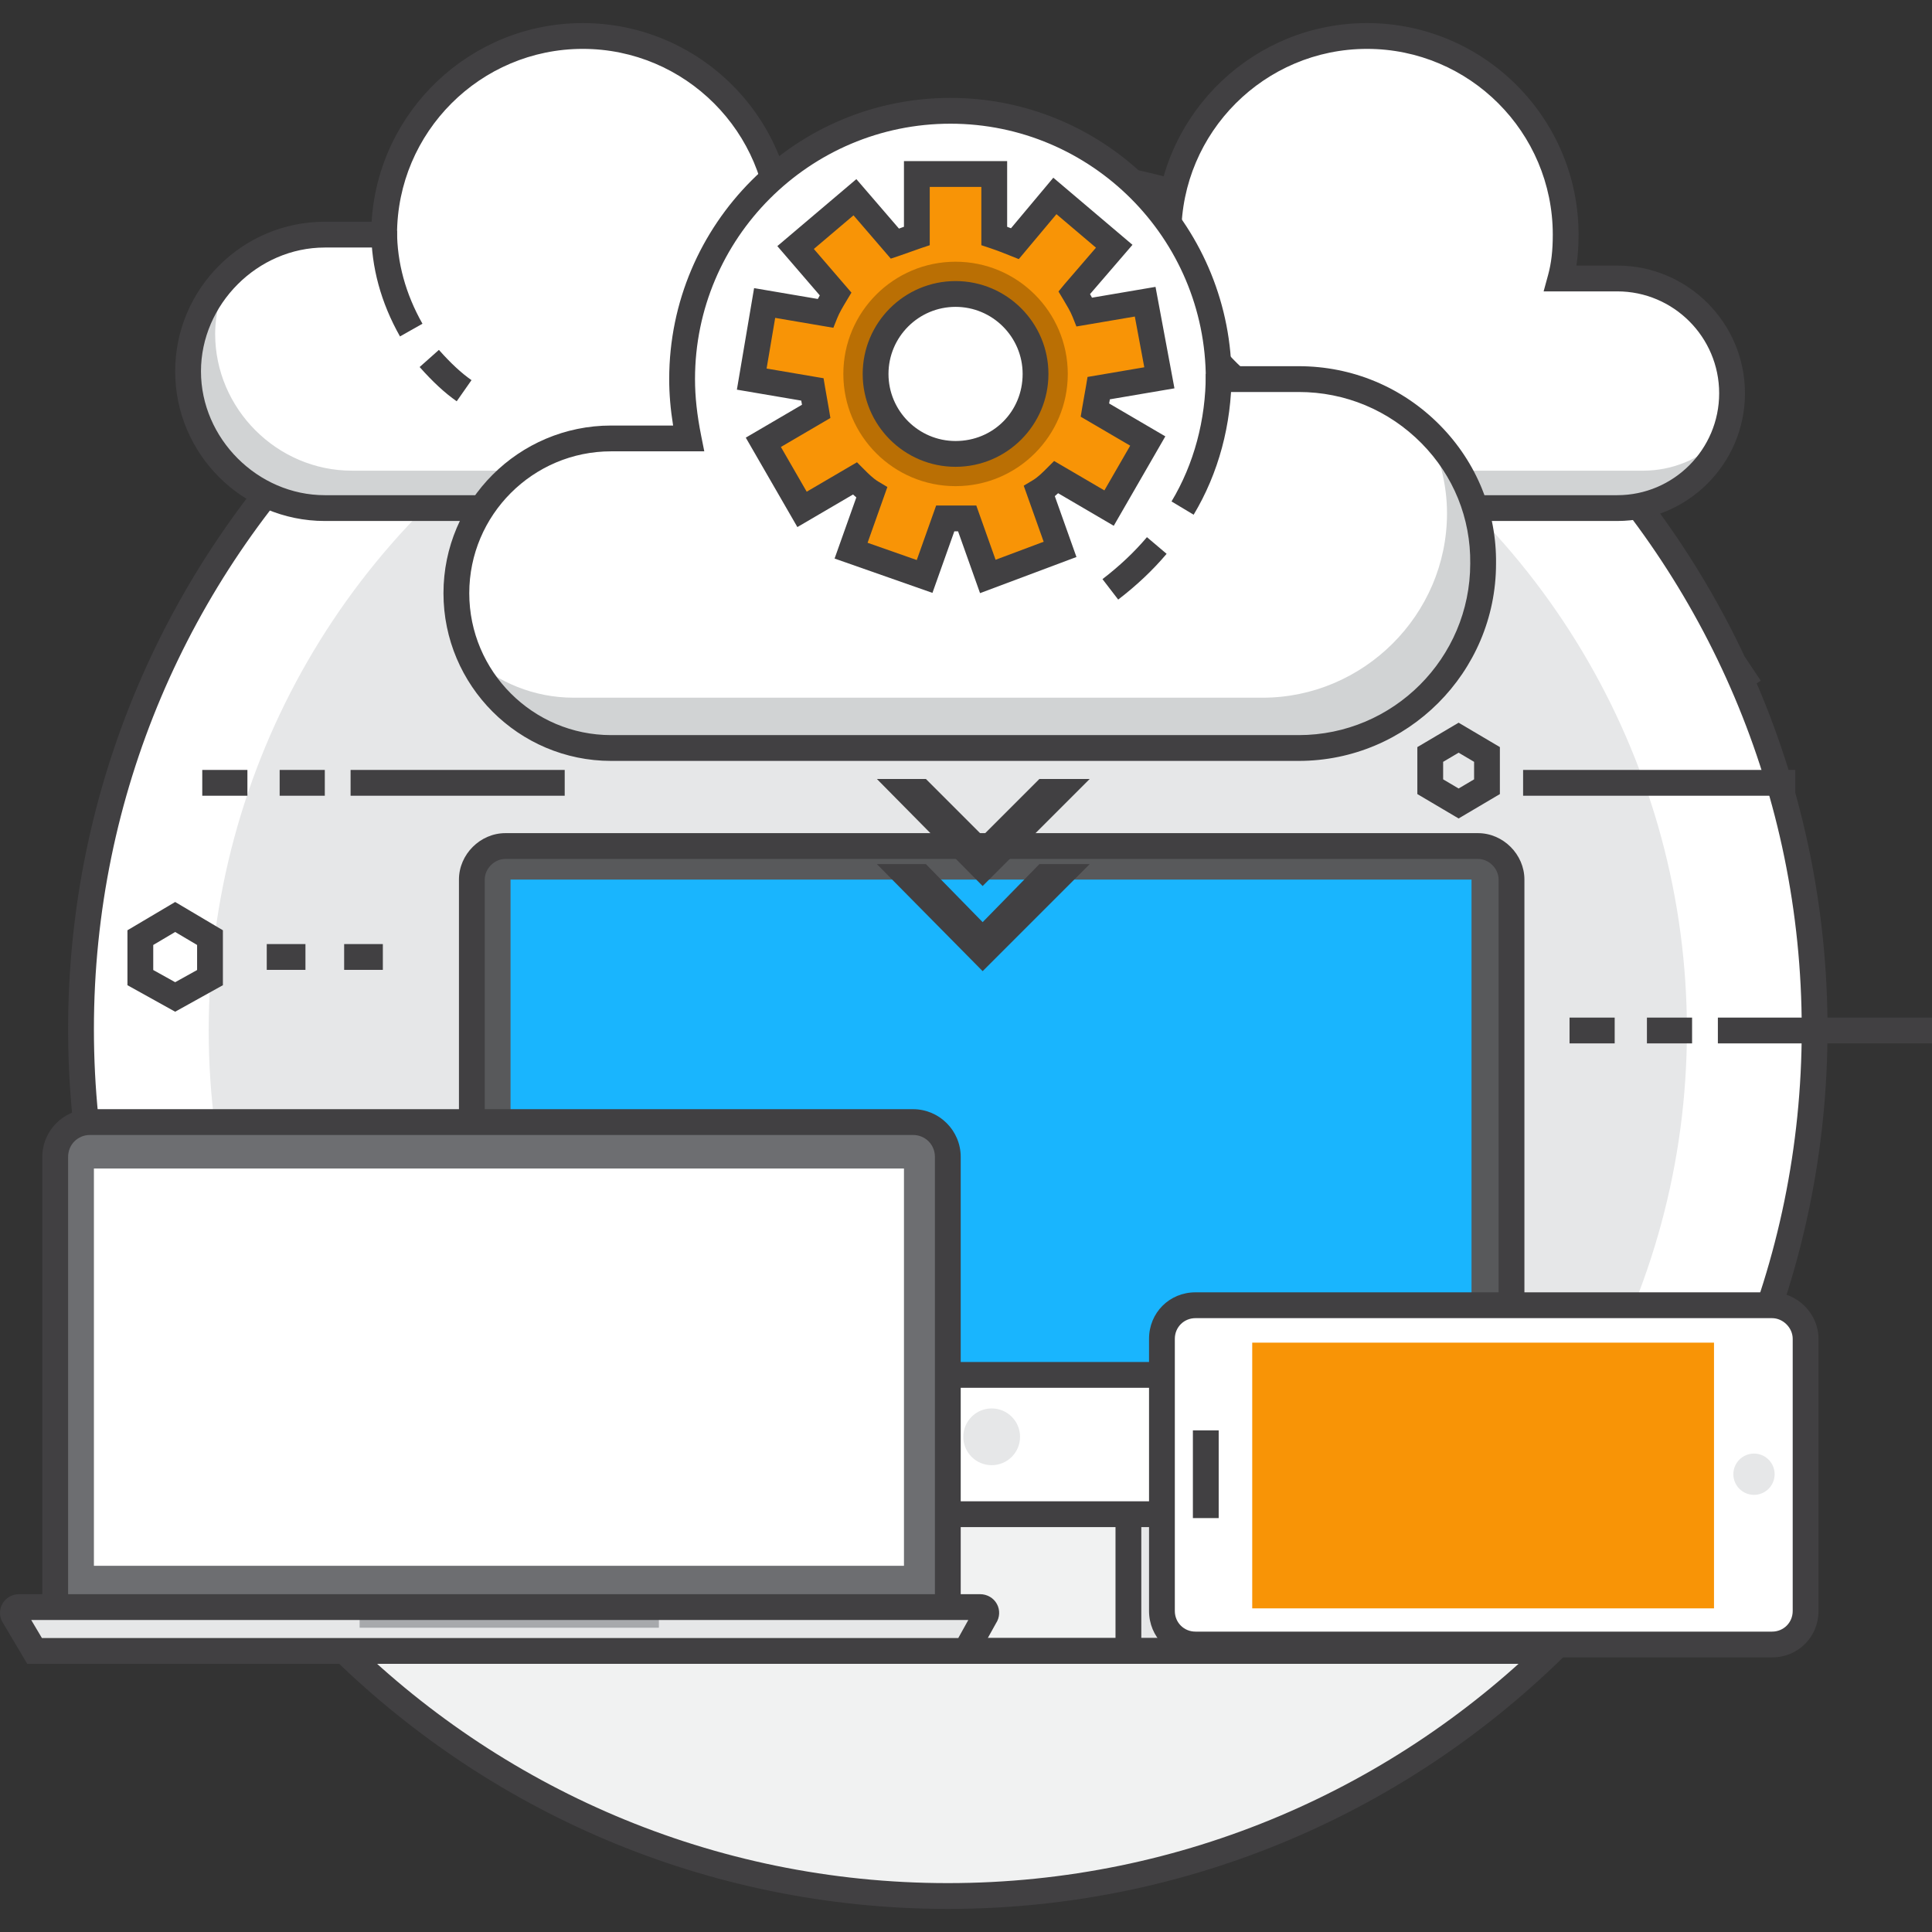 <?xml version="1.0" encoding="iso-8859-1"?>
<!-- Generator: Adobe Illustrator 19.0.0, SVG Export Plug-In . SVG Version: 6.00 Build 0)  -->
<svg version="1.1" id="Capa_1" xmlns="http://www.w3.org/2000/svg" xmlns:xlink="http://www.w3.org/1999/xlink" x="0px" y="0px"
	 viewBox="0 0 511.995 511.995" style="enable-background:new 0 0 511.995 511.995;" xml:space="preserve">
<rect x="0" y="0" width="511.995" height="511.995" fill="#333333" stroke="none"/>
<circle style="fill:#FFFFFF;" cx="251.177" cy="273.089" r="229.711"/>
<circle style="fill:#E6E7E8;" cx="251.177" cy="273.089" r="195.87"/>
<path style="fill:#F1F2F2;" d="M414.234,434.776C372.53,476.821,314.761,502.8,251.18,502.8s-121.009-25.637-162.37-67.341
	L414.234,434.776z"/>
<g>
	<path style="fill:#414042;" d="M251.18,505.877c-128.549,0-233.13-104.584-233.13-233.13c0-128.549,104.58-233.13,233.13-233.13
		c128.546,0,233.13,104.58,233.13,233.13S379.726,505.877,251.18,505.877z M251.18,46.454
		c-124.779,0-226.293,101.514-226.293,226.293S126.401,499.04,251.18,499.04s226.293-101.514,226.293-226.293
		S375.959,46.454,251.18,46.454z"/>
	<path style="fill:#414042;" d="M46.422,268.112l-12.648-7.025v-14.559l12.648-7.496l12.648,7.496v14.555L46.422,268.112z
		 M40.611,257.06l5.811,3.23l5.811-3.227v-6.638l-5.811-3.442l-5.811,3.442V257.06z"/>
	<path style="fill:#414042;" d="M386.542,216.899l-10.935-6.464v-12.446l10.935-6.467l10.939,6.464v12.45L386.542,216.899z
		 M382.444,206.534l4.099,2.424l4.102-2.424v-4.642l-4.102-2.424l-4.099,2.424V206.534z"/>
	<rect x="92.908" y="204.039" style="fill:#414042;" width="56.744" height="6.837"/>
	<rect x="74.111" y="204.039" style="fill:#414042;" width="11.964" height="6.837"/>
	<rect x="53.601" y="204.039" style="fill:#414042;" width="11.964" height="6.837"/>
	<rect x="455.25" y="269.671" style="fill:#414042;" width="56.744" height="6.837"/>
	<rect x="436.45" y="269.671" style="fill:#414042;" width="11.964" height="6.837"/>
	<rect x="415.94" y="269.671" style="fill:#414042;" width="11.964" height="6.837"/>
	<rect x="92.228" y="434.092" style="fill:#414042;" width="320.297" height="6.837"/>
	<rect x="91.202" y="250.186" style="fill:#414042;" width="10.255" height="6.837"/>
	<rect x="70.692" y="250.186" style="fill:#414042;" width="10.255" height="6.837"/>
	
		<rect x="458.338" y="175.413" transform="matrix(-0.832 0.555 -0.555 -0.832 945.302 71.949)" style="fill:#414042;" width="6.837" height="7.394"/>
</g>
<path style="fill:#FFFFFF;" d="M293.909,62.178h15.724c0-29.056,23.586-52.642,52.642-52.642s52.642,23.586,52.642,52.642
	c0,4.102-0.342,7.862-1.367,11.622h15.041c16.75,0,30.423,13.673,30.423,30.423l0,0c0,16.75-13.673,30.423-30.423,30.423h-49.224
	h-53.326h-32.132c-19.826,0-36.234-16.408-36.234-36.234l0,0C257.675,78.586,274.083,62.178,293.909,62.178z"/>
<path style="fill:#D1D3D4;" d="M268.955,72.091c-2.393,4.786-4.102,10.597-4.102,16.408l0,0c0,19.826,16.408,36.234,36.234,36.234
	h32.132h52.984h49.224c7.862,0,14.699-3.076,20.168-7.862c-4.786,10.255-15.382,17.433-27.347,17.433h-49.224h-52.984h-32.132
	c-19.826,0-36.234-16.408-36.234-36.234l0,0C257.675,88.158,262.119,78.928,268.955,72.091z"/>
<g>
	<path style="fill:#414042;" d="M428.591,138.065H293.909c-21.864,0-39.653-17.789-39.653-39.653s17.789-39.653,39.653-39.653
		h12.409c1.774-29.329,26.191-52.642,55.958-52.642c30.912,0,56.061,25.149,56.061,56.061c0,3.015-0.188,5.702-0.574,8.204h10.829
		c18.661,0,33.838,15.181,33.838,33.841S447.252,138.065,428.591,138.065z M293.909,65.597c-17.789,0-32.819,15.027-32.819,32.816
		s15.027,32.816,32.819,32.816h134.682c14.887,0,27.001-12.115,27.001-27.005s-12.115-27.005-27.001-27.005h-19.519l1.179-4.317
		c0.865-3.165,1.248-6.474,1.248-10.723c0-27.141-22.082-49.224-49.224-49.224c-27.141,0-49.224,22.082-49.224,49.224v3.418
		C313.052,65.597,293.909,65.597,293.909,65.597z"/>
	<path style="fill:#414042;" d="M329.21,106.343c-3.179-2.225-6.3-5.11-9.824-9.076l5.107-4.543c3.165,3.558,5.91,6.105,8.635,8.016
		L329.21,106.343z"/>
	<path style="fill:#414042;" d="M313.838,89.156c-5.059-8.949-7.623-18.373-7.623-28.003h6.837c0,8.436,2.266,16.729,6.738,24.639
		L313.838,89.156z"/>
</g>
<path style="fill:#FFFFFF;" d="M86.075,62.178h15.724c0-29.056,23.586-52.642,52.642-52.642s52.642,23.586,52.642,52.642
	c0,4.102-0.342,7.862-1.367,11.622h15.041c16.75,0,30.423,13.673,30.423,30.423l0,0c0,16.75-13.673,30.423-30.423,30.423h-49.224
	h-53.326H86.075c-19.826,0-36.234-16.408-36.234-36.234l0,0C49.841,78.586,66.249,62.178,86.075,62.178z"/>
<path style="fill:#D1D3D4;" d="M61.121,72.091c-2.393,4.786-4.102,10.597-4.102,16.408l0,0c0,19.826,16.408,36.234,36.234,36.234
	h32.132h52.984h49.224c7.862,0,14.699-3.076,20.168-7.862c-4.786,10.255-15.382,17.433-27.347,17.433h-48.882h-53.326H86.075
	c-19.826,0-36.234-16.408-36.234-36.234l0,0C49.841,88.158,54.284,78.928,61.121,72.091z"/>
<g>
	<path style="fill:#414042;" d="M220.757,138.065H86.075c-21.864,0-39.653-17.789-39.653-39.653S64.211,58.76,86.075,58.76h12.409
		c1.771-29.329,26.191-52.642,55.958-52.642c30.912,0,56.061,25.149,56.061,56.061c0,3.015-0.185,5.702-0.571,8.204h10.826
		c18.661,0,33.841,15.181,33.841,33.841S239.417,138.065,220.757,138.065z M86.075,65.597c-17.789,0-32.816,15.027-32.816,32.816
		s15.027,32.816,32.816,32.816h134.682c14.89,0,27.005-12.115,27.005-27.005s-12.115-27.005-27.005-27.005h-19.519l1.179-4.321
		c0.861-3.159,1.248-6.467,1.248-10.72c0-27.141-22.082-49.224-49.224-49.224s-49.224,22.082-49.224,49.224v3.418H86.075z"/>
	<path style="fill:#414042;" d="M121.031,106.343c-3.172-2.222-6.293-5.104-9.824-9.076l5.107-4.543
		c3.169,3.562,5.914,6.112,8.638,8.016L121.031,106.343z"/>
	<path style="fill:#414042;" d="M106,89.156c-5.056-8.949-7.619-18.37-7.619-28.003h6.837c0,8.44,2.266,16.729,6.738,24.639
		L106,89.156z"/>
</g>
<rect x="226.565" y="371.537" style="fill:#F1F2F2;" width="72.468" height="65.974"/>
<path style="fill:#414042;" d="M302.455,440.929H223.15v-72.81h79.305V440.929z M229.986,434.092h65.632v-59.137h-65.632
	L229.986,434.092L229.986,434.092z"/>
<path style="fill:#FFFFFF;" d="M391.331,401.276h-257.4c-4.786,0-8.888-4.102-8.888-8.888V233.095c0-4.786,4.102-8.888,8.888-8.888
	h257.742c4.786,0,8.888,4.102,8.888,8.888v159.294C400.219,397.516,396.459,401.276,391.331,401.276z"/>
<path style="fill:#58595B;" d="M400.219,364.016V231.385c0-4.102-3.076-7.178-7.178-7.178H132.222c-4.102,0-7.178,3.076-7.178,7.178
	v132.631L400.219,364.016L400.219,364.016z"/>
<path style="fill:#414042;" d="M391.331,404.694h-257.4c-6.669,0-12.306-5.633-12.306-12.306V233.095
	c0-6.673,5.633-12.306,12.306-12.306h257.742c6.673,0,12.309,5.633,12.309,12.306v159.294
	C403.5,399.618,398.188,404.694,391.331,404.694z M133.931,227.625c-2.912,0-5.469,2.557-5.469,5.469v159.294
	c0,2.916,2.557,5.469,5.469,5.469h257.4c3.251,0,5.592-2.29,5.818-5.698l-0.007-159.065c0-2.916-2.557-5.469-5.473-5.469
	L133.931,227.625L133.931,227.625z"/>
<rect x="135.299" y="233.095" style="fill:#19B5FE;" width="254.665" height="128.871"/>
<circle style="fill:#E6E7E8;" cx="262.802" cy="380.766" r="7.52"/>
<g>
	<rect x="125.044" y="360.94" style="fill:#414042;" width="275.175" height="6.837"/>
	<rect x="206.738" y="434.092" style="fill:#414042;" width="111.779" height="6.837"/>
</g>
<path style="fill:#FFFFFF;" d="M478.499,354.787v72.127c0,4.786-3.76,8.888-8.888,8.888H316.812c-4.786,0-8.888-3.76-8.888-8.888
	v-72.127c0-4.786,3.76-8.888,8.888-8.888h152.799C474.397,345.899,478.499,350.001,478.499,354.787z"/>
<path style="fill:#414042;" d="M469.611,439.22H316.812c-6.902,0-12.309-5.408-12.309-12.309v-72.127
	c0-6.902,5.408-12.306,12.309-12.306h152.799c6.669,0,12.306,5.633,12.306,12.306v72.127
	C481.917,433.812,476.512,439.22,469.611,439.22z M316.812,349.321c-3.066,0-5.473,2.4-5.473,5.469v72.127
	c0,3.066,2.403,5.473,5.473,5.473h152.799c3.066,0,5.469-2.403,5.469-5.473V354.79c0-2.916-2.553-5.469-5.469-5.469H316.812z"/>
<rect x="331.849" y="355.812" style="fill:#F89406;" width="122.376" height="70.417"/>
<rect x="316.125" y="379.057" style="fill:#414042;" width="6.837" height="23.248"/>
<circle style="fill:#E6E7E8;" cx="464.822" cy="390.679" r="5.469"/>
<path style="fill:#6D6E71;" d="M241.609,434.092H23.861c-5.127,0-9.229-4.102-9.229-9.229V306.589c0-5.128,4.102-9.229,9.229-9.229
	H241.95c5.127,0,9.229,4.102,9.229,9.229v118.274C251.18,429.99,246.736,434.092,241.609,434.092z"/>
<path style="fill:#414042;" d="M241.609,437.51H23.861c-6.977,0-12.648-5.674-12.648-12.648V306.589
	c0-6.973,5.674-12.648,12.648-12.648H241.95c6.977,0,12.648,5.674,12.648,12.648v118.274
	C254.598,431.836,248.77,437.51,241.609,437.51z M23.861,300.777c-3.261,0-5.811,2.553-5.811,5.811v118.274
	c0,3.258,2.553,5.811,5.811,5.811h217.747c3.336,0,6.153-2.659,6.153-5.811V306.589c0-3.258-2.553-5.811-5.811-5.811H23.861z"/>
<rect x="24.887" y="309.665" style="fill:#FFFFFF;" width="214.671" height="105.284"/>
<polygon style="fill:#E6E7E8;" points="255.966,437.51 9.163,437.51 2.668,425.546 262.802,425.546 "/>
<rect x="95.304" y="425.546" style="fill:#A7A9AC;" width="79.305" height="5.811"/>
<g>
	<path style="fill:#414042;" d="M257.976,440.929H7.214l-6.461-10.904c-0.923-1.371-1.022-3.319-0.164-4.922
		c0.868-1.624,2.581-2.632,4.475-2.632h254.665c1.89,0,3.603,1.005,4.471,2.625c0.861,1.603,0.762,3.548-0.253,5.08L257.976,440.929
		z M11.108,434.092h242.845l2.659-4.786H8.27L11.108,434.092z M258.105,426.623c-0.027,0.038-0.051,0.079-0.072,0.126
		L258.105,426.623z M6.537,426.384l0.096,0.164C6.602,426.49,6.572,426.435,6.537,426.384z"/>
	<rect x="403.634" y="204.039" style="fill:#414042;" width="72.127" height="6.837"/>
</g>
<path style="fill:#FFFFFF;" d="M344.158,100.464h-21.194c0-39.311-31.79-71.101-71.101-71.101s-71.101,31.79-71.101,71.101
	c0,5.469,0.684,10.597,1.709,15.724h-20.51c-22.561,0-41.02,18.459-41.02,41.02l0,0c0,22.561,18.459,41.02,41.02,41.02h66.657
	h72.127h43.413c27.005,0,48.882-22.219,48.882-48.882l0,0C393.382,122.341,371.163,100.464,344.158,100.464z"/>
<path style="fill:#D1D3D4;" d="M378,113.795c3.418,6.837,5.469,14.357,5.469,22.219l0,0c0,27.005-22.219,48.882-48.882,48.882
	h-43.413h-72.127h-66.999c-10.597,0-20.168-4.102-27.347-10.597c6.495,14.015,20.852,23.586,37.26,23.586h66.657h72.127h43.413
	c27.005,0,48.882-22.219,48.882-48.882l0,0C393.382,135.33,387.229,123.025,378,113.795z"/>
<g>
	<path style="fill:#414042;" d="M344.158,201.646H161.962c-24.503,0-44.438-19.936-44.438-44.438s19.936-44.438,44.438-44.438
		h16.418c-0.704-4.382-1.036-8.371-1.036-12.306c0-41.092,33.428-74.519,74.519-74.519c39.943,0,72.65,31.592,74.444,71.101h17.854
		c14.179,0,27.473,5.551,37.427,15.632c9.763,9.889,15.044,22.927,14.873,36.709C396.459,178.186,372.999,201.646,344.158,201.646z
		 M161.962,119.606c-20.732,0-37.602,16.869-37.602,37.602s16.869,37.602,37.602,37.602h182.197
		c25.07,0,45.464-20.394,45.464-45.464c0.15-11.985-4.43-23.286-12.897-31.862c-8.659-8.768-20.226-13.602-32.563-13.602H319.55
		v-3.418c0-37.321-30.365-67.683-67.683-67.683s-67.683,30.362-67.683,67.683c0,4.663,0.523,9.448,1.641,15.054l0.817,4.088H161.962
		z"/>
	<path style="fill:#414042;" d="M296.333,158.893l-4.167-5.421c4.56-3.507,8.416-7.144,11.783-11.12l5.213,4.416
		C305.483,151.12,301.282,155.085,296.333,158.893z"/>
	<path style="fill:#414042;" d="M316.323,136.407l-5.862-3.517c5.941-9.903,9.082-21.59,9.082-33.79h6.837
		C326.383,112.537,322.903,125.438,316.323,136.407z"/>
</g>
<path style="fill:#F89406;" d="M291.174,102.856l16.066-2.735l-3.76-20.168l-16.066,2.735c-0.684-1.709-1.709-3.418-2.735-5.127
	l10.597-12.306l-15.724-13.331l-10.597,12.648c-1.709-0.684-3.418-1.367-5.469-2.051V46.112h-20.51V62.52
	c-2.051,0.684-3.76,1.367-5.811,2.051l-10.597-12.306l-15.724,13.331l10.597,12.306c-1.026,1.709-2.051,3.418-2.735,5.127
	l-16.066-2.735l-3.418,20.168l16.066,2.735c0.342,2.051,0.684,3.76,1.025,5.811l-14.015,8.204l10.255,17.775l14.015-8.204
	c1.367,1.367,2.735,2.735,4.444,3.76l-5.469,15.382l19.484,6.837l5.469-15.382c1.026,0,1.709,0,2.735,0c1.026,0,2.051,0,3.076,0
	l5.469,15.382l19.143-7.178l-5.469-15.382c1.709-1.025,3.077-2.393,4.444-3.76l14.015,8.204l10.255-17.775l-14.015-8.204
	C290.491,106.617,290.833,104.907,291.174,102.856z M253.231,120.29c-11.622,0-21.194-9.571-21.194-21.194
	s9.571-21.194,21.194-21.194c11.622,0,21.194,9.571,21.194,21.194C274.425,111.06,264.853,120.29,253.231,120.29z"/>
<path style="fill:#BA6F04;" d="M282.97,99.096c0-16.408-13.331-29.739-29.739-29.739s-29.739,13.331-29.739,29.739
	s13.331,29.739,29.739,29.739C269.639,128.836,282.97,115.504,282.97,99.096z M229.986,99.096c0-12.648,10.255-23.245,23.245-23.245
	c12.648,0,23.245,10.255,23.245,23.245c0,12.648-10.255,23.245-23.245,23.245C240.241,122.341,229.986,112.086,229.986,99.096z"/>
<g>
	<path style="fill:#414042;" d="M259.719,157.187l-5.825-16.384h-0.988l-5.801,16.316l-25.935-9.1l5.763-16.203
		c-0.304-0.253-0.595-0.509-0.879-0.769l-14.743,8.631l-13.673-23.699l14.897-8.72c-0.034-0.181-0.065-0.362-0.099-0.544
		c-0.034-0.185-0.068-0.366-0.099-0.55l-17.057-2.902l4.56-26.909l16.887,2.875c0.171-0.318,0.345-0.636,0.523-0.947L206,65.221
		l20.941-17.751l11.291,13.109c0.222-0.079,0.444-0.161,0.667-0.243c0.219-0.079,0.438-0.157,0.656-0.239V42.697h27.347v17.406
		c0.345,0.13,0.684,0.256,1.015,0.386l11.219-13.393l20.978,17.782L288.867,77.94c0.178,0.314,0.355,0.632,0.52,0.947l16.835-2.865
		l5.015,26.889l-17.112,2.912c-0.031,0.157-0.062,0.314-0.085,0.472c-0.038,0.209-0.075,0.414-0.113,0.622l14.894,8.72
		l-13.67,23.699l-14.743-8.631c-0.284,0.26-0.574,0.513-0.879,0.769l5.739,16.134L259.719,157.187z M229.915,143.839l13.034,4.574
		l5.138-14.449h10.638l5.11,14.381l12.743-4.779l-5.285-14.853l2.4-1.439c1.35-0.81,2.533-1.993,3.788-3.247l1.866-1.863
		l13.321,7.797l6.84-11.855l-13.116-7.678l0.386-2.321c0.178-1.073,0.355-2.054,0.533-3.035c0.164-0.899,0.328-1.801,0.492-2.783
		l0.4-2.396l15.041-2.56l-2.509-13.448l-15.475,2.636l-1.022-2.567c-0.574-1.436-1.494-2.967-2.461-4.587l-1.272-2.116l1.583-1.921
		l8.351-9.694l-10.474-8.881l-9.982,11.913l-2.301-0.923c-1.648-0.66-3.299-1.319-5.281-1.983l-2.338-0.779V49.531h-13.673v15.454
		l-2.338,0.779c-0.995,0.332-1.907,0.663-2.82,0.995c-0.967,0.352-1.935,0.704-2.991,1.056l-2.174,0.725l-9.882-11.475
		l-10.508,8.912l9.961,11.568l-1.272,2.116c-0.991,1.654-1.914,3.193-2.492,4.639l-1.026,2.564l-15.417-2.625l-2.277,13.427
		l15.099,2.571l0.4,2.4c0.167,1.008,0.338,1.931,0.502,2.858c0.174,0.957,0.349,1.911,0.52,2.953l0.386,2.324l-13.116,7.678
		l6.837,11.855l13.325-7.801l1.866,1.87c1.248,1.251,2.427,2.43,3.784,3.244l2.403,1.439L229.915,143.839z M253.231,123.708
		c-13.571,0-24.612-11.041-24.612-24.612c0-13.571,11.041-24.612,24.612-24.612c13.571,0,24.612,11.041,24.612,24.612
		S266.802,123.708,253.231,123.708z M253.231,81.321c-9.8,0-17.775,7.975-17.775,17.775s7.975,17.775,17.775,17.775
		c9.968,0,17.775-7.807,17.775-17.775C271.006,89.296,263.031,81.321,253.231,81.321z"/>
	<polygon style="fill:#414042;" points="260.409,244.375 245.369,228.993 232.379,228.993 260.409,257.365 288.782,228.993 
		275.45,228.993 	"/>
	<polygon style="fill:#414042;" points="260.409,221.472 245.369,206.432 232.379,206.432 260.409,234.804 288.782,206.432 
		275.45,206.432 	"/>
</g>
<g>
</g>
<g>
</g>
<g>
</g>
<g>
</g>
<g>
</g>
<g>
</g>
<g>
</g>
<g>
</g>
<g>
</g>
<g>
</g>
<g>
</g>
<g>
</g>
<g>
</g>
<g>
</g>
<g>
</g>
</svg>
